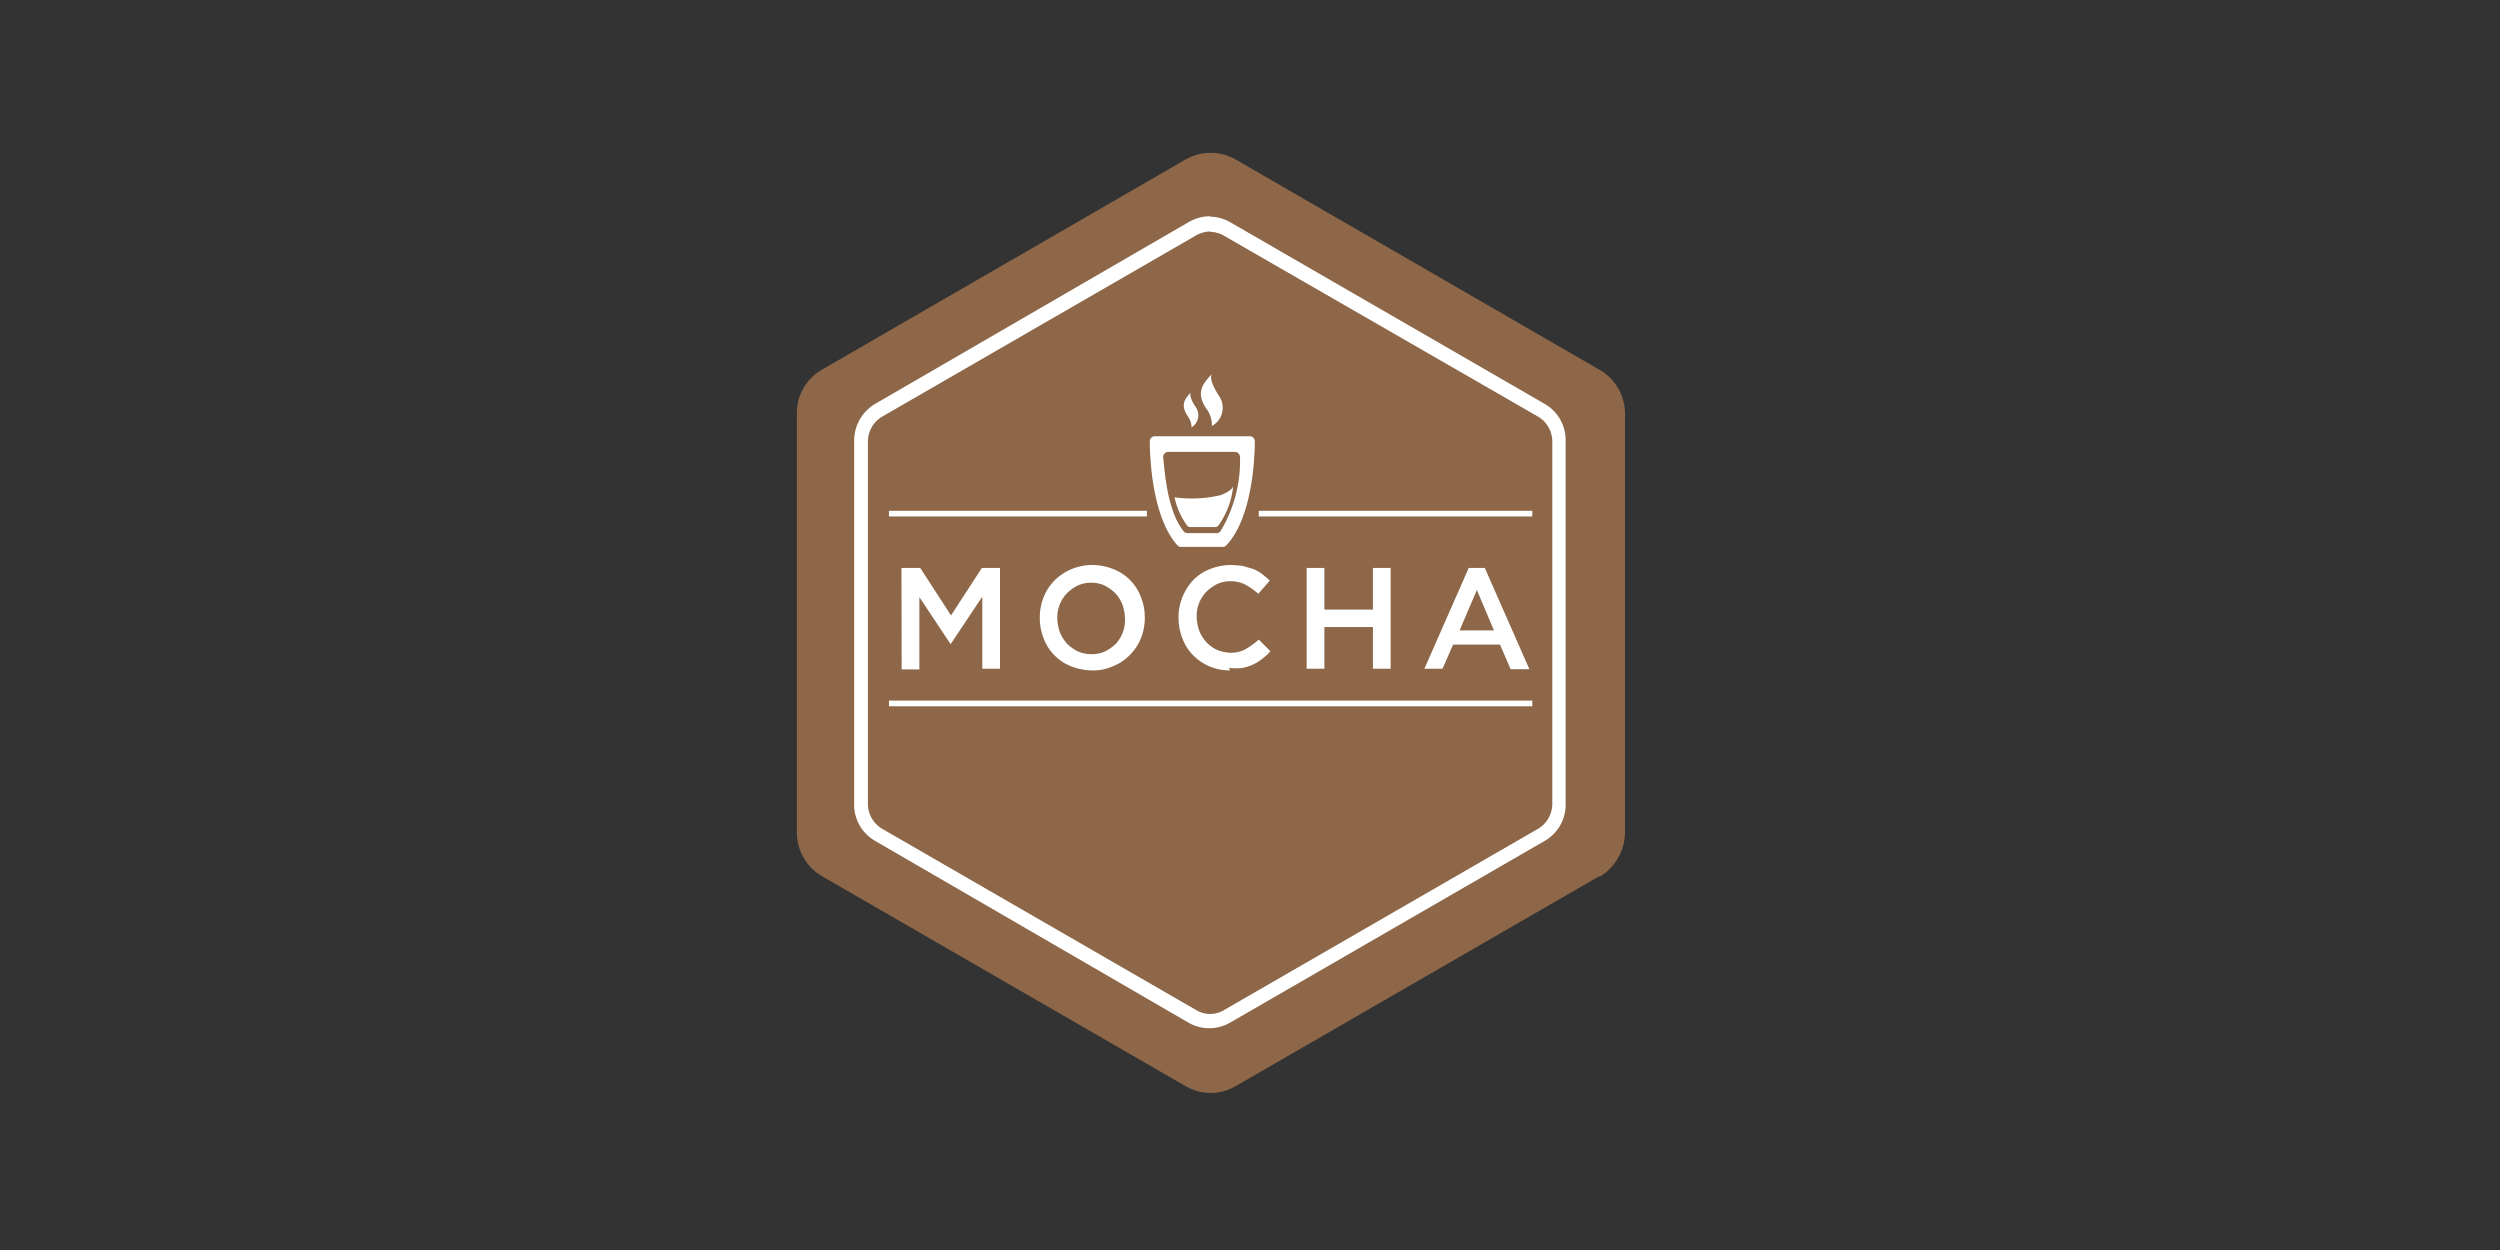<?xml version="1.0" encoding="utf-8"?>
<svg xmlns="http://www.w3.org/2000/svg" width="120" height="60">
    <rect width="100%" height="100%" fill="#333333" stroke="none"/>
    <path d="M76.76 42.06L59.32 52.13a2.38 2.38 0 01-2.42 0L39.46 42.06A2.43 2.43 0 0138.25 40V19.82a2.39 2.39 0 011.21-2.08L56.9 7.66a2.43 2.43 0 012.42 0l17.44 10.08A2.43 2.43 0 0178 19.82V40a2.52 2.52 0 01-1.21 2.08z" fill="#8d6748" fill-rule="evenodd"/>
    <path fill="#fff" d="M58.09 11.13a1.33 1.33 0 01.67.19L73.83 20a1.39 1.39 0 01.68 1.18v17.41a1.39 1.39 0 01-.68 1.19l-15.07 8.7a1.33 1.33 0 01-.67.19 1.29 1.29 0 01-.68-.19l-15.07-8.7a1.39 1.39 0 01-.68-1.19V21.2a1.39 1.39 0 01.68-1.2l15.07-8.7a1.46 1.46 0 01.68-.19m0-.73a2.05 2.05 0 00-1.05.29L42 19.39a2.05 2.05 0 00-1 1.79v17.39a2 2 0 001 1.79l15 8.7a2 2 0 002.09 0l15.06-8.7a2 2 0 001-1.79V21.18a2 2 0 00-1-1.79l-15.06-8.7a2 2 0 00-1-.29z"/>
    <path fill="#fff" d="M60.23 21.18a.24.24 0 00-.24-.24h-4.56a.24.24 0 00-.24.24c0 .82.12 3.66 1.33 5a.22.22 0 00.17.07h2a.22.22 0 00.17-.07c1.25-1.32 1.37-4.18 1.37-5zm-1.79 4.41H57a.26.26 0 01-.17-.07c-.82-1-.92-2.91-1-3.59a.25.25 0 01.25-.24h3.19a.25.25 0 01.25.24 6.53 6.53 0 01-.95 3.59.37.37 0 01-.13.07zm-.27-5.14a1 1 0 00.34-1.45c-.31-.48-.46-.89-.34-1.06-.31.39-.85.8-.27 1.67a1.3 1.3 0 01.27.84zm-1 .08a.69.69 0 00.22-1c-.22-.32-.31-.61-.22-.71-.22.27-.56.54-.17 1.14a1 1 0 01.2.57z"/>
    <path fill="#fff" d="M59.19 23.34a3.9 3.9 0 01-.7 1.88.22.22 0 01-.15.08h-1.21a.19.19 0 01-.15-.08 3.4 3.4 0 01-.6-1.35 6 6 0 002.2-.1c.58-.22.61-.43.61-.43zm-15.92 3.92h.9l1.48 2.28 1.48-2.28H48v4.84h-.85v-3.46l-1.52 2.28-1.5-2.26v3.47h-.85zm9.14 4.92a2.81 2.81 0 01-1-.2 2.24 2.24 0 01-.8-.53 2.2 2.2 0 01-.51-.8 2.58 2.58 0 01-.19-1 2.66 2.66 0 01.19-1 2.43 2.43 0 01.53-.8 2.57 2.57 0 011.82-.73 2.89 2.89 0 011 .2 2.3 2.3 0 011.31 1.33 2.58 2.58 0 01.19 1 2.66 2.66 0 01-.19 1 2.46 2.46 0 01-.54.8 2.24 2.24 0 01-.8.53 2.28 2.28 0 01-1.01.2zm0-.78a1.51 1.51 0 00.65-.14 2.08 2.08 0 00.51-.37 1.67 1.67 0 00.43-1.18 2.21 2.21 0 00-.12-.68 1.74 1.74 0 00-.34-.55 2.08 2.08 0 00-.51-.37 1.51 1.51 0 00-.65-.14 1.56 1.56 0 00-.66.14 2.08 2.08 0 00-.51.37 1.67 1.67 0 00-.46 1.18 2.21 2.21 0 00.12.68 2 2 0 00.34.55 2.08 2.08 0 00.51.37 1.66 1.66 0 00.69.14zm6.63.78a2.51 2.51 0 01-1-.2 2.41 2.41 0 01-.77-.53 2.2 2.2 0 01-.51-.8 2.66 2.66 0 01-.19-1 2.58 2.58 0 01.19-1 2.72 2.72 0 01.51-.8 2.24 2.24 0 01.8-.53 2.73 2.73 0 011-.2 5.6 5.6 0 01.6.05l.51.15a2.1 2.1 0 01.41.24c.12.1.24.19.36.31l-.55.63a3.55 3.55 0 00-.61-.43 1.51 1.51 0 00-.75-.17 1.46 1.46 0 00-.63.14 2.08 2.08 0 00-.51.37 1.67 1.67 0 00-.46 1.18 2.21 2.21 0 00.12.68 2 2 0 00.34.55 1.67 1.67 0 00.51.37 1.92 1.92 0 00.63.14 1.44 1.44 0 00.75-.17 3.84 3.84 0 00.63-.46l.56.56a2.69 2.69 0 01-.39.36 2 2 0 01-.43.27 2.18 2.18 0 01-.51.17 2.94 2.94 0 01-.66 0zm3.68-4.92h.85v2h2.33v-2h.85v4.84h-.85v-2h-2.33v2h-.85zm7.78 0h.77l2.14 4.86h-.9L72 30.94h-2.25l-.51 1.16h-.87zm1.21 3l-.82-1.94-.83 1.94zm-29.04 3.37h30.88v.27H42.67zm30.88-9.11H60.42v.27h13.13v-.27zm-30.88 0v.27h12.38v-.27z"/>
</svg>